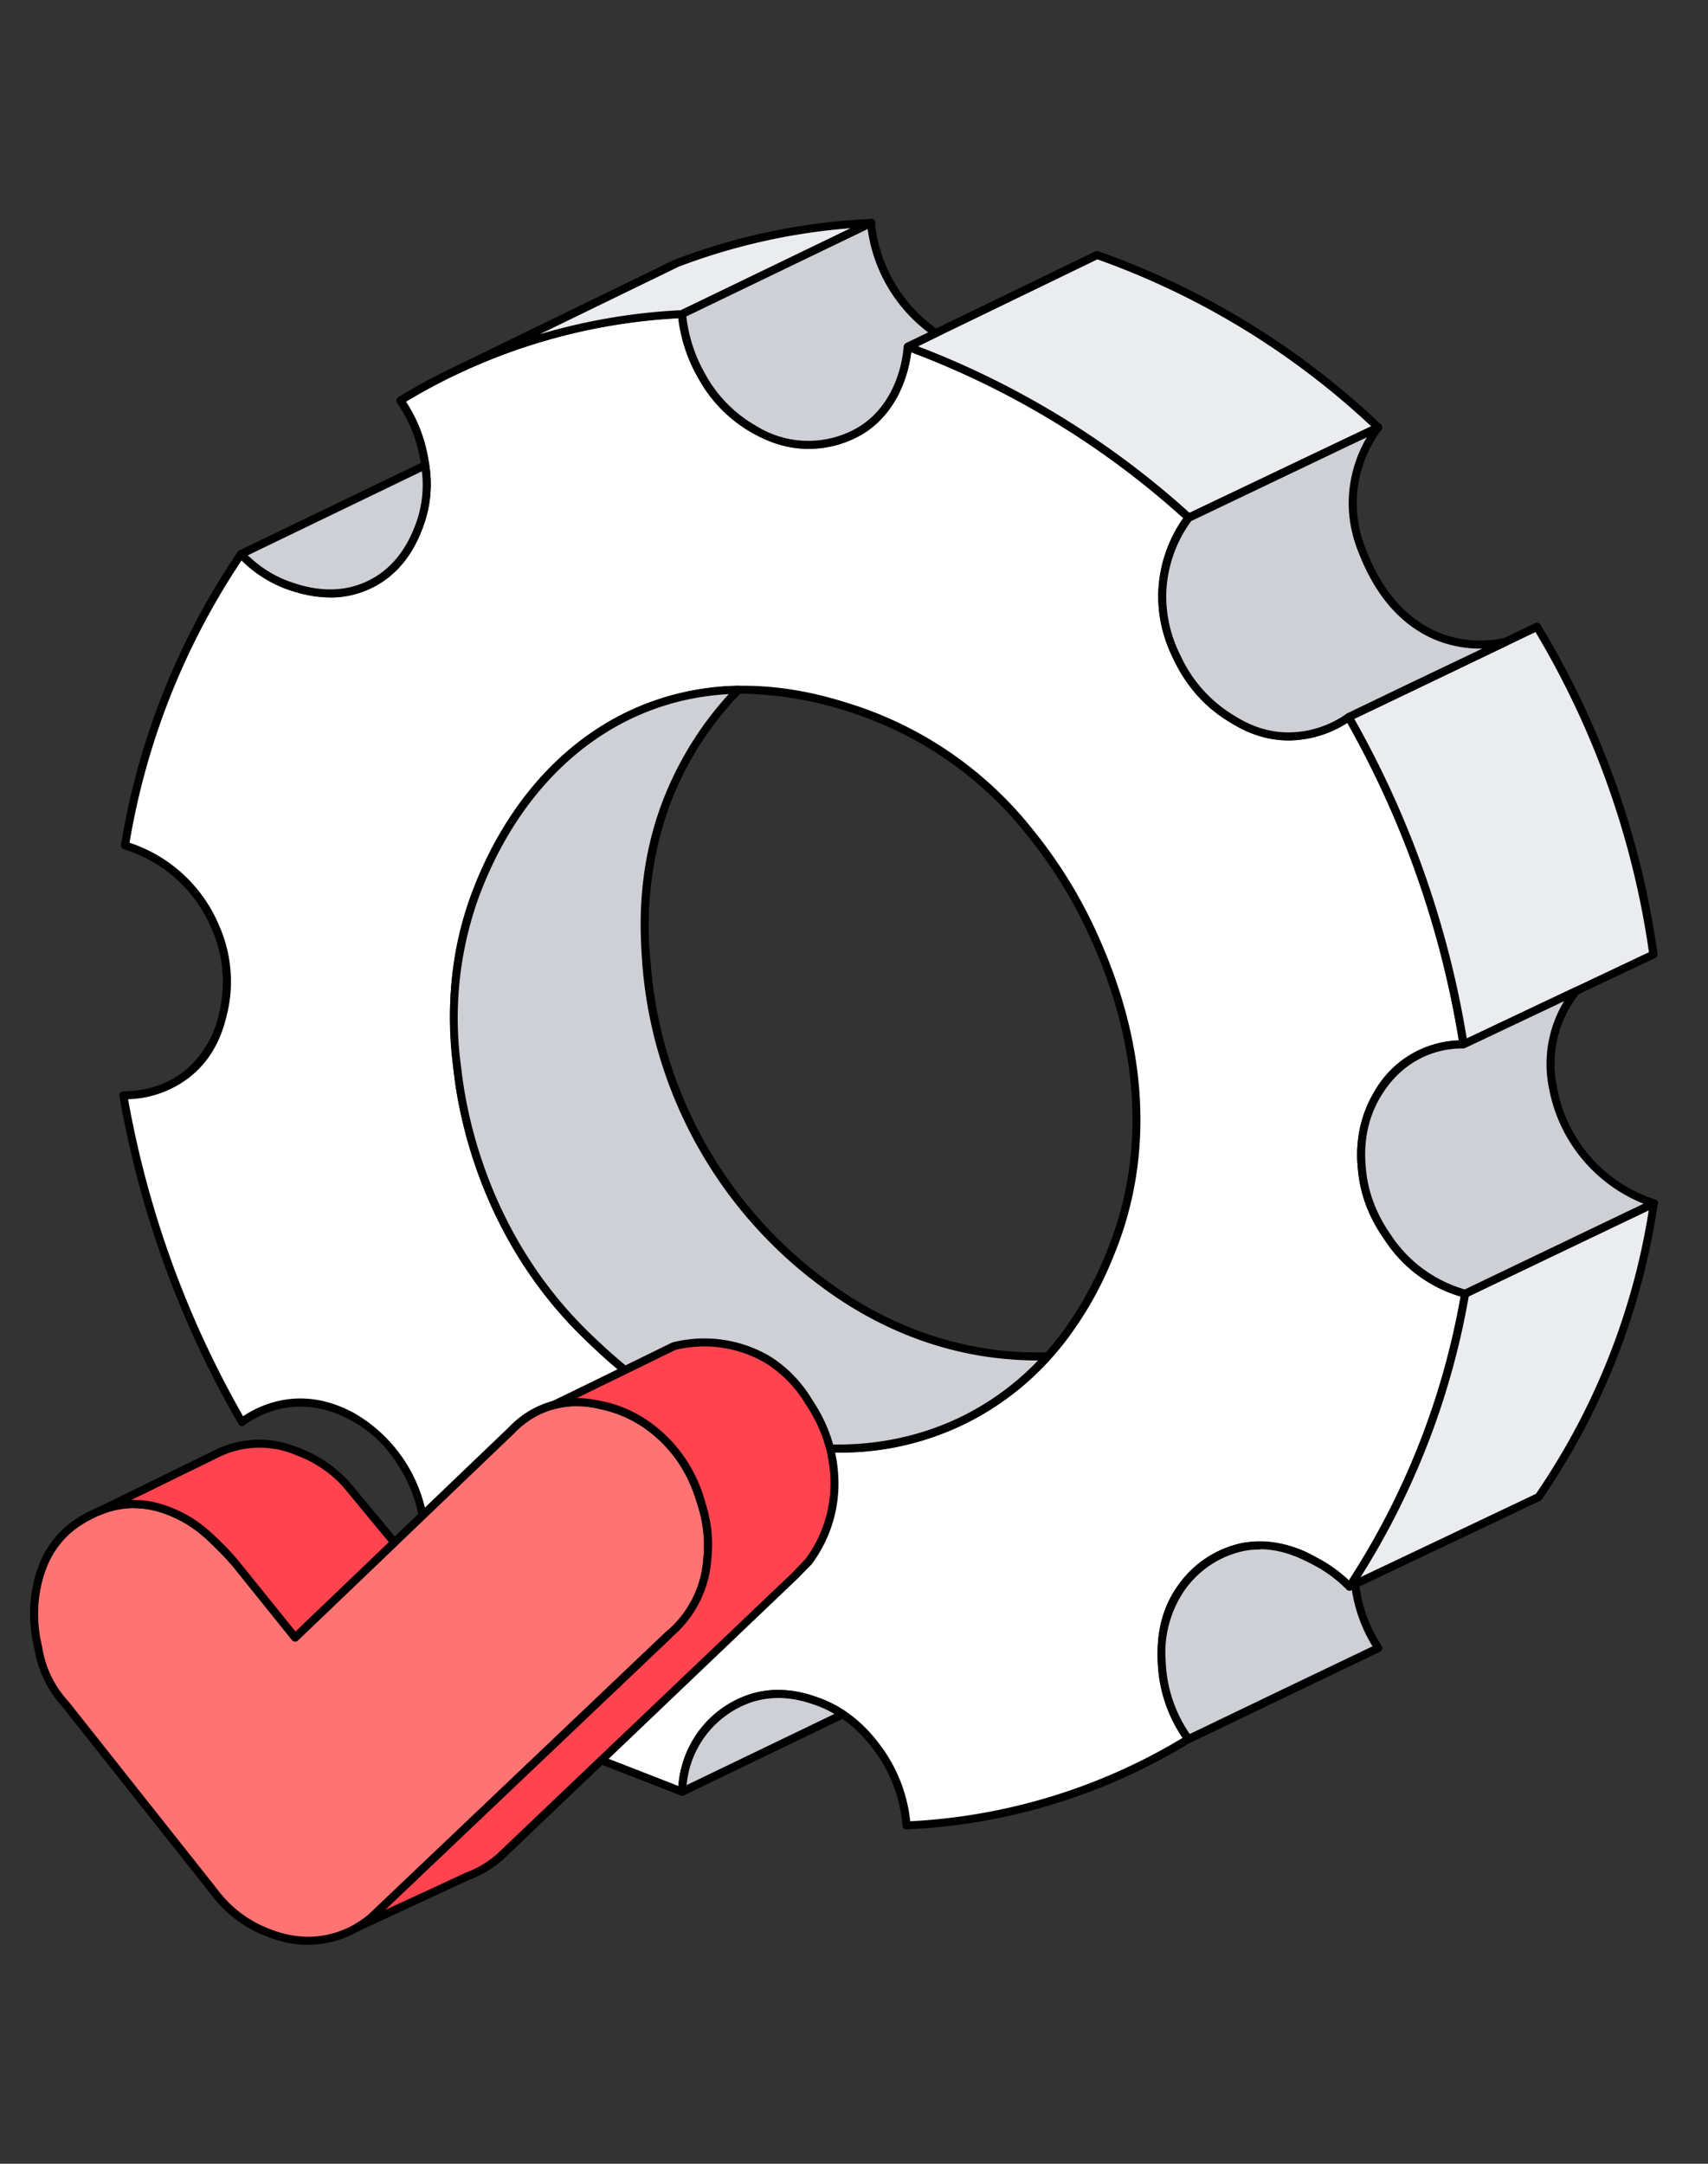 <svg xmlns="http://www.w3.org/2000/svg" width="120" height="152" fill="none"><rect width="100%" height="100%" fill="#333333" stroke="none"/><path fill="#fff" d="M100.33 89.73a9.63 9.63 0 0 1-2.82-2.79 9.8 9.8 0 0 1-1.83-4.88 8.43 8.43 0 0 1 1.11-5.22 6.9 6.9 0 0 1 6.03-3.47 67.5 67.5 0 0 0-8.07-23 7.38 7.38 0 0 1-4.3 1.36c-2-.03-3.4-.9-4.16-1.4a9.86 9.86 0 0 1-3.6-4.15 9.53 9.53 0 0 1-1.03-4.54 9.49 9.49 0 0 1 1.85-5.28 60.18 60.18 0 0 0-19.74-12c-.03.46-.32 3.98-3.2 5.83a7.14 7.14 0 0 1-7.58-.02 9.57 9.57 0 0 1-3.68-3.74c-1-1.7-1.3-3.32-1.4-4.36a41.72 41.72 0 0 0-19.79 6.07c.51.74 1.26 2.04 1.62 3.81.17.87.5 2.59-.15 4.59-.24.72-1.1 3.37-3.75 4.58-2.38 1.1-4.65.33-5.42.07a8.55 8.55 0 0 1-3.5-2.26A51.04 51.04 0 0 0 8.78 59.4a10.1 10.1 0 0 1 6.35 5.75c.32.77 1.24 3.05.58 5.87-.22.95-.68 2.94-2.54 4.42a7.17 7.17 0 0 1-4.5 1.5A69.54 69.54 0 0 0 17 99.9a7.06 7.06 0 0 1 3.48-1.34c1.98-.2 3.46.54 4.22.93a9.14 9.14 0 0 1 3.56 3.36 10.28 10.28 0 0 1 1.43 3.6l7.7 15.31 10.55 4.11c.01-.66.13-2.17 1.12-3.7a6.94 6.94 0 0 1 3.74-2.88 7.17 7.17 0 0 1 4.65.25 9.05 9.05 0 0 1 4.28 3.38 10.54 10.54 0 0 1 1.96 5.32 41.4 41.4 0 0 0 19.8-6.07 9.92 9.92 0 0 1-1.87-5.44 8.04 8.04 0 0 1 1.4-5.21 7.12 7.12 0 0 1 4.33-2.84c2.28-.44 4.1.5 5.06 1a9.65 9.65 0 0 1 2.41 1.8 53.97 53.97 0 0 0 8.12-20.6c-.66-.18-1.6-.5-2.61-1.15ZM78.2 87.57c-.78 1.99-3.38 8.66-10.42 12.14a20.65 20.65 0 0 1-11.45 1.9c-7.77-.8-12.74-5.52-14.9-7.58A31.23 31.23 0 0 1 32.13 75a25.47 25.47 0 0 1 1.2-11.97c.64-1.73 3.76-10.23 12.4-13.43 6.38-2.36 12.1-.49 14.38.26 11.25 3.68 15.94 14.12 16.8 16.02 1.04 2.33 5.22 11.62 1.29 21.7Z"/><path fill="#000" d="M63.69 128.52a.28.28 0 0 1-.28-.26 10.24 10.24 0 0 0-1.9-5.17c-.5-.67-1.78-2.44-4.16-3.28-.73-.27-2.44-.88-4.47-.26a6.62 6.62 0 0 0-3.59 2.77 6.85 6.85 0 0 0-1.07 3.55.28.28 0 0 1-.39.26l-10.55-4.11a.29.29 0 0 1-.15-.14l-7.7-15.3a9.97 9.97 0 0 0-1.42-3.59c-.38-.6-1.4-2.21-3.44-3.25a7.09 7.09 0 0 0-4.07-.9 6.8 6.8 0 0 0-3.33 1.28c-.07.05-.15.07-.23.05a.28.28 0 0 1-.18-.13 69.95 69.95 0 0 1-8.37-23.05.28.28 0 0 1 .28-.33c.92 0 2.72-.17 4.32-1.45a7.22 7.22 0 0 0 2.45-4.26 9.15 9.15 0 0 0-.57-5.7 9.81 9.81 0 0 0-6.17-5.59.28.28 0 0 1-.2-.31 51.43 51.43 0 0 1 8.2-20.58.28.28 0 0 1 .44-.04c.94 1 2.11 1.76 3.38 2.19.72.24 2.94.99 5.21-.06 1.69-.77 2.9-2.26 3.6-4.41.63-1.97.3-3.64.14-4.44a9.95 9.95 0 0 0-1.57-3.7c-.05-.07-.06-.15-.05-.23a.28.28 0 0 1 .13-.18 41.96 41.96 0 0 1 19.92-6.11c.15-.01.28.1.3.25.15 1.52.6 2.95 1.36 4.24a9.3 9.3 0 0 0 3.58 3.64 6.94 6.94 0 0 0 7.29.02c2.68-1.72 3.02-4.97 3.06-5.6.01-.09.06-.17.13-.22a.28.28 0 0 1 .25-.03 60.47 60.47 0 0 1 19.84 12.06c.1.1.12.27.03.38a9.13 9.13 0 0 0-1.8 5.12 9.2 9.2 0 0 0 1.01 4.4 9.54 9.54 0 0 0 3.5 4.04c.78.5 2.08 1.33 4 1.36 1.95.03 3.43-.8 4.14-1.3.07-.05.15-.07.23-.05.07.02.14.07.18.13a68.02 68.02 0 0 1 8.1 23.09.29.29 0 0 1-.27.33h-.05c-.93 0-1.82.18-2.65.55-1.88.82-2.8 2.3-3.1 2.79a8.09 8.09 0 0 0-1.07 5.05c.2 2.42 1.31 4.05 1.79 4.74A9.1 9.1 0 0 0 103 90.6c.14.04.23.18.2.32a54.28 54.28 0 0 1-8.16 20.7.28.28 0 0 1-.44.04 9.3 9.3 0 0 0-2.33-1.73c-.94-.49-2.7-1.4-4.88-.98a6.8 6.8 0 0 0-4.15 2.72 7.73 7.73 0 0 0-1.35 5.04 9.59 9.59 0 0 0 1.82 5.29c.05.06.07.14.05.22a.28.28 0 0 1-.13.19 41.67 41.67 0 0 1-19.94 6.1h-.01Zm-9-9.8c1.3 0 2.32.36 2.85.55 2.54.91 3.9 2.78 4.42 3.48a10.77 10.77 0 0 1 1.99 5.19 41.12 41.12 0 0 0 19.14-5.86 10.12 10.12 0 0 1-1.75-5.35c-.03-.98-.1-3.26 1.45-5.39a7.38 7.38 0 0 1 4.5-2.95c2.39-.45 4.25.52 5.25 1.04.8.42 1.56.95 2.23 1.59a53.72 53.72 0 0 0 7.85-19.94 9.58 9.58 0 0 1-5.34-3.98c-.46-.67-1.68-2.44-1.88-5.02a8.76 8.76 0 0 1 1.16-5.4 7.08 7.08 0 0 1 5.94-3.6 67.5 67.5 0 0 0-7.84-22.3A7.66 7.66 0 0 1 90.44 52c-2.08-.03-3.52-.95-4.3-1.44-2.37-1.5-3.37-3.59-3.7-4.27-.3-.64-1.13-2.36-1.06-4.67.07-2.31.96-4.09 1.76-5.23a60.05 60.05 0 0 0-19.12-11.65c-.14 1.15-.74 4.03-3.29 5.67a7.4 7.4 0 0 1-3.63 1.1c-2.06.09-3.53-.72-4.24-1.1a9.84 9.84 0 0 1-3.8-3.85 10.99 10.99 0 0 1-1.4-4.2 41.3 41.3 0 0 0-19.13 5.86 10.49 10.49 0 0 1 1.5 3.66c.15.79.52 2.62-.17 4.73-.74 2.31-2.05 3.91-3.9 4.76-2.47 1.13-4.84.33-5.62.07a8.8 8.8 0 0 1-3.36-2.08A50.8 50.8 0 0 0 9.1 59.2a10.32 10.32 0 0 1 6.3 5.83 9.71 9.71 0 0 1 .59 6.05c-.23.98-.71 3.03-2.64 4.57A7.39 7.39 0 0 1 9 77.22a69.44 69.44 0 0 0 8.08 22.27 7.32 7.32 0 0 1 3.36-1.22c2.1-.2 3.7.61 4.38.96a10.51 10.51 0 0 1 5.13 7.13l7.63 15.17 10.08 3.93a7.37 7.37 0 0 1 5.05-6.45c.7-.22 1.36-.3 1.97-.3Zm4.2-16.68c-1.16 0-2.06-.1-2.6-.15-7.86-.81-12.9-5.6-15.05-7.65-7.39-7.03-9.03-15.77-9.39-19.2a25.9 25.9 0 0 1 1.22-12.1c2.45-6.68 6.92-11.51 12.57-13.6 6.46-2.4 12.35-.47 14.56.25a26.52 26.52 0 0 1 12.43 8.77c2.7 3.33 4.08 6.4 4.53 7.4 4.36 9.7 3.11 17.27 1.3 21.92-.4 1.03-1.24 3.18-2.89 5.56a20.17 20.17 0 0 1-7.67 6.73 20.24 20.24 0 0 1-9.01 2.07Zm-6.85-53.3c-3.15 0-5.18.75-6.2 1.13C40.33 51.9 36 56.6 33.6 63.13a25.37 25.37 0 0 0-1.19 11.84c.36 3.37 1.97 11.96 9.22 18.86 2.1 2 7.05 6.7 14.73 7.5 1.54.16 6.23.64 11.3-1.87a19.63 19.63 0 0 0 7.44-6.54 25.49 25.49 0 0 0 2.83-5.45c1.78-4.55 3-11.96-1.28-21.48-.45-.99-1.8-4-4.46-7.28a25.97 25.97 0 0 0-12.16-8.58 25.67 25.67 0 0 0-8-1.4Z"/><path fill="#CED0D6" d="M73.6 95.28a19.42 19.42 0 0 1-5.82 4.43 20.65 20.65 0 0 1-11.45 1.9c-7.77-.8-12.74-5.52-14.9-7.58A31.23 31.23 0 0 1 32.13 75a25.48 25.48 0 0 1 1.2-11.97c.65-1.73 3.76-10.23 12.4-13.43 2.17-.8 4.25-1.11 6.16-1.15a22.8 22.8 0 0 0-5.16 8.21 25.4 25.4 0 0 0-1.3 11.09 30.87 30.87 0 0 0 11.4 21.59A26.22 26.22 0 0 0 69.17 95c1.82.28 3.36.31 4.42.28Z"/><path fill="#000" d="M58.89 102.04c-1.16 0-2.06-.1-2.6-.15-7.86-.81-12.9-5.6-15.05-7.65-7.4-7.03-9.03-15.78-9.39-19.2-.23-2.22-.72-6.83 1.22-12.1 2.46-6.68 6.92-11.51 12.57-13.6a19.01 19.01 0 0 1 6.24-1.17.28.28 0 0 1 .2.48 22.77 22.77 0 0 0-5.1 8.11 25.07 25.07 0 0 0-1.26 10.97 30.62 30.62 0 0 0 11.27 21.39c1.6 1.26 5.83 4.6 12.23 5.6 1.44.23 2.91.32 4.37.27.12 0 .22.07.27.17.04.1.03.22-.05.3a19.7 19.7 0 0 1-14.92 6.58ZM51.2 48.76c-1.86.1-3.66.47-5.37 1.1-5.5 2.04-9.84 6.75-12.23 13.27a25.03 25.03 0 0 0-1.2 11.84c.36 3.37 1.97 11.96 9.22 18.86 2.11 2 7.05 6.7 14.73 7.5 1.54.16 6.23.64 11.3-1.87a19.05 19.05 0 0 0 5.28-3.89c-1.27 0-2.54-.1-3.8-.29-6.55-1.02-10.87-4.43-12.5-5.72a31.2 31.2 0 0 1-11.5-21.8c-.14-2.04-.47-6.3 1.32-11.2a23.81 23.81 0 0 1 4.75-7.8Z"/><path fill="#FF7373" d="m20.74 115.03 15.2-14.57a6.4 6.4 0 0 1 2.39-1.58 6.84 6.84 0 0 1 3.92-.17 8.8 8.8 0 0 1 4.14 2.15 9.91 9.91 0 0 1 2.82 4.55c.24.76.68 2.18.49 4.05a7.56 7.56 0 0 1-2.7 5.37l-20.93 19.89a7.07 7.07 0 0 1-2.97 1.46 7.4 7.4 0 0 1-4.56-.53c-1.89-.8-3-2.09-3.5-2.76L4.58 119.7a7.47 7.47 0 0 1-1.9-3.96c-.2-.94-.45-2.21-.17-3.85.15-.84.47-2.56 1.87-4.01a7.03 7.03 0 0 1 1.95-1.41 6.88 6.88 0 0 1 2.5-.77 6.92 6.92 0 0 1 3.81.8c1.27.62 2.11 1.46 2.93 2.27.46.46.81.87 1.06 1.17l4.1 5.1Z"/><path fill="#000" d="M21.65 136.62c-1.53 0-2.7-.5-3.22-.71a8.78 8.78 0 0 1-3.62-2.85L4.36 119.87a7.87 7.87 0 0 1-1.95-4.09 9.96 9.96 0 0 1-.18-3.95c.14-.78.46-2.62 1.94-4.16a7.32 7.32 0 0 1 2.03-1.47c.4-.2 1.34-.68 2.6-.8 1.9-.19 3.35.52 3.97.83 1.31.64 2.17 1.5 3 2.33.38.38.74.77 1.08 1.19l3.91 4.86 15-14.36a6.58 6.58 0 0 1 6.55-1.82 9.03 9.03 0 0 1 4.28 2.22c1.96 1.77 2.61 3.8 2.89 4.67.23.72.7 2.2.5 4.16-.07.65-.24 2.36-1.41 4.04a7.88 7.88 0 0 1-1.38 1.51l-20.92 19.89-.01.01a7.36 7.36 0 0 1-4.6 1.69ZM9.42 105.94c-.18 0-.37 0-.57.03-1.15.1-1.99.53-2.4.74-.33.17-1.12.57-1.87 1.35-1.36 1.42-1.66 3.14-1.79 3.87a9.45 9.45 0 0 0 .17 3.74 7.22 7.22 0 0 0 1.83 3.83l.01.01 10.46 13.2c.62.84 1.71 1.97 3.4 2.68.63.26 2.3.97 4.39.51a6.79 6.79 0 0 0 2.84-1.4l20.91-19.88.02-.01a7.3 7.3 0 0 0 2.6-5.18 9.3 9.3 0 0 0-.48-3.93c-.27-.83-.88-2.76-2.73-4.43A8.48 8.48 0 0 0 42.19 99a6.04 6.04 0 0 0-6.04 1.67l-15.22 14.57a.28.28 0 0 1-.21.08.28.28 0 0 1-.2-.1l-4.1-5.1c-.33-.4-.68-.78-1.05-1.15-.8-.8-1.62-1.61-2.85-2.22-.52-.25-1.64-.8-3.1-.8Z"/><path fill="#FF444F" d="m27.71 108.35-6.97 6.68-4.1-5.1c-.25-.3-.61-.71-1.07-1.17a10.73 10.73 0 0 0-2.93-2.27 6.42 6.42 0 0 0-5.67-.33l8.37-4.1c.71-.32 1.82-.7 3.17-.64 1.08.05 1.88.35 2.43.56a8.89 8.89 0 0 1 3.39 2.28l3.38 4.09Z"/><path fill="#000" d="M20.74 115.3h-.02a.29.29 0 0 1-.2-.1l-4.1-5.1c-.32-.37-.68-.77-1.05-1.14-.8-.8-1.62-1.61-2.85-2.22-.58-.28-1.94-.94-3.67-.77-.6.06-1.2.2-1.77.45a.28.28 0 0 1-.4-.3.28.28 0 0 1 .16-.21l3.37-1.65 5-2.45a7.06 7.06 0 0 1 3.31-.67c1.12.05 1.95.36 2.5.57a9.28 9.28 0 0 1 3.51 2.37l3.4 4.09c.1.11.08.28-.02.38l-6.98 6.68a.28.28 0 0 1-.2.08Zm-11.32-9.93c1.59 0 2.8.6 3.35.86 1.31.65 2.17 1.5 3 2.33.39.39.75.79 1.08 1.2l3.91 4.85 6.56-6.28-3.22-3.89a8.26 8.26 0 0 0-3.26-2.2 6.5 6.5 0 0 0-5.38.08l-5 2.45-1.24.6h.2Z"/><path fill="#FF444F" d="M57.94 107.7a9.17 9.17 0 0 1-1.12 1.98l-.97 1.01-20.73 19.76a7.43 7.43 0 0 1-2.24 1.34l-7.74 3.58c.4-.24.71-.47.94-.66L47 114.82a7.54 7.54 0 0 0 2.7-5.36 9.58 9.58 0 0 0-.5-4.05 9.9 9.9 0 0 0-2.8-4.55 8.79 8.79 0 0 0-4.15-2.15 7.05 7.05 0 0 0-3.38 0l8.48-4.14a8.85 8.85 0 0 1 6.63.97 8.86 8.86 0 0 1 2.82 2.9c.5.76 1.6 2.46 1.79 4.93a9.6 9.6 0 0 1-.65 4.33Z"/><path fill="#000" d="M25.15 135.65a.28.28 0 0 1-.15-.52c.32-.2.62-.4.89-.63l20.91-19.88.02-.01a7.32 7.32 0 0 0 2.6-5.18c.19-1.84-.26-3.25-.48-3.93a9.58 9.58 0 0 0-2.73-4.43c-.45-.4-1.82-1.63-4.02-2.08-.64-.14-1.85-.38-3.24 0a.28.28 0 0 1-.34-.18.28.28 0 0 1 .14-.36c1.86-.9 3.71-1.8 5.57-2.72l2.9-1.42a9.09 9.09 0 0 1 6.9.98 9.13 9.13 0 0 1 2.92 3c.44.67 1.62 2.47 1.83 5.06a9.46 9.46 0 0 1-1.82 6.5l-.02.03-.98 1-20.74 19.78a7.5 7.5 0 0 1-2.33 1.39l-1.8.83-5.92 2.75a.28.28 0 0 1-.12.03Zm22.04-20.61-20.13 19.13 3.9-1.8 1.8-.84h.02a7.08 7.08 0 0 0 2.15-1.3l20.73-19.74.95-1a8.9 8.9 0 0 0 1.7-6.1c-.2-2.45-1.28-4.09-1.74-4.8a8.64 8.64 0 0 0-2.74-2.81 8.5 8.5 0 0 0-6.38-.95l-2.88 1.41-4.04 1.97c.75 0 1.37.14 1.78.22 2.34.48 3.8 1.79 4.28 2.22a10.13 10.13 0 0 1 2.9 4.67c.22.72.7 2.2.49 4.16a7.9 7.9 0 0 1-2.8 5.55Z"/><path fill="#CED0D6" d="m59.21 120.42-11.28 5.45c.02-.67.14-2.17 1.12-3.7a6.94 6.94 0 0 1 3.75-2.89 7.17 7.17 0 0 1 4.65.26c.67.24 1.25.55 1.76.88Z"/><path fill="#000" d="M47.93 126.15a.28.28 0 0 1-.15-.05.29.29 0 0 1-.13-.24 7.4 7.4 0 0 1 1.16-3.85 7.2 7.2 0 0 1 3.9-3c2.22-.68 4.05-.02 4.83.26.64.23 1.26.54 1.83.92a.28.28 0 0 1-.04.49l-11.28 5.44a.28.28 0 0 1-.12.03Zm6.76-6.87c-.56 0-1.17.08-1.81.27a6.8 6.8 0 0 0-4.64 5.85l10.38-5c-.4-.24-.83-.44-1.27-.6-.5-.17-1.46-.52-2.67-.52Z"/><path fill="#EBECEF" d="M116.2 84.53a49 49 0 0 1-8.1 20.63l-13.29 6.3a53.84 53.84 0 0 0 8.13-20.59l13.26-6.34Z"/><path fill="#000" d="M94.82 111.75a.28.28 0 0 1-.24-.44 53.68 53.68 0 0 0 8.08-20.48c.01-.1.07-.17.16-.21l13.26-6.35c.1-.04.2-.03.29.03.08.06.12.17.1.27a49.36 49.36 0 0 1-8.14 20.75.29.29 0 0 1-.11.1l-13.28 6.3a.3.3 0 0 1-.13.03Zm8.37-20.68a54.4 54.4 0 0 1-7.6 19.72l12.32-5.85a48.71 48.71 0 0 0 7.93-19.92l-12.65 6.05Z"/><path fill="#EBECEF" d="m116.17 67.05-13.35 6.31a67.55 67.55 0 0 0-8.07-22.99L108 44.03a60.49 60.49 0 0 1 8.18 23.02Z"/><path fill="#000" d="M102.82 73.65a.28.28 0 0 1-.28-.24 67.54 67.54 0 0 0-8.03-22.9.28.28 0 0 1 .12-.4l.53-.24 12.7-6.1a.28.28 0 0 1 .37.12A60.85 60.85 0 0 1 116.45 67a.28.28 0 0 1-.16.3l-13.35 6.3a.28.28 0 0 1-.12.04ZM95.15 50.5a68.01 68.01 0 0 1 7.9 22.45l12.8-6.06a60.59 60.59 0 0 0-7.97-22.49L95.4 50.38l-.26.12Z"/><path fill="#EBECEF" d="m96.82 30.03-13.3 6.33a60.18 60.18 0 0 0-19.74-12l13.3-6.45a55.39 55.39 0 0 1 19.75 12.12Z"/><path fill="#000" d="M83.51 36.65a.29.29 0 0 1-.19-.08 60.05 60.05 0 0 0-19.64-11.95.28.28 0 0 1-.03-.52l13.3-6.44a.3.3 0 0 1 .22-.01 55.8 55.8 0 0 1 19.85 12.17.28.28 0 0 1-.07.46l-1.73.82-11.58 5.52a.28.28 0 0 1-.13.02ZM64.5 24.33a60.76 60.76 0 0 1 19.08 11.7l11.4-5.44 1.36-.64A55.26 55.26 0 0 0 77.1 18.22l-12.6 6.1Z"/><path fill="#EBECEF" d="M61.2 15.66 47.9 22.07a41.6 41.6 0 0 0-15.98 4.01l15.58-7.58a43.24 43.24 0 0 1 13.68-2.84Z"/><path fill="#000" d="M31.93 26.36a.28.28 0 0 1-.12-.53l3.56-1.74 12.02-5.85h.02a43.98 43.98 0 0 1 13.77-2.86.28.28 0 0 1 .14.54l-13.28 6.4a41.42 41.42 0 0 0-16.1 4.04h-.01Zm15.7-7.6-9.69 4.71.12-.03a42.06 42.06 0 0 1 9.78-1.65l11.93-5.76a43.37 43.37 0 0 0-12.15 2.73Z"/><path fill="#CED0D6" d="M29.6 36.54c-.24.72-1.1 3.36-3.75 4.58a7.27 7.27 0 0 1-5.43.07 8.5 8.5 0 0 1-3.49-2.26l12.94-6.24c.14.95.22 2.31-.28 3.85Z"/><path fill="#000" d="M23.19 41.97c-1.32 0-2.38-.36-2.86-.51a8.81 8.81 0 0 1-3.6-2.34.28.28 0 0 1 .08-.45l12.94-6.24c.1-.05.24-.03.32.06.05.04.07.1.08.16a8.6 8.6 0 0 1-.29 3.97c-.74 2.31-2.05 3.92-3.9 4.76a6.6 6.6 0 0 1-2.77.6Zm-5.78-2.96c.68.65 1.7 1.44 3.1 1.9.73.25 2.94 1 5.22-.05 1.69-.77 2.9-2.26 3.6-4.41a7.9 7.9 0 0 0 .31-3.34l-12.23 5.9Z"/><path fill="#CED0D6" d="m96.84 115.77-13.35 6.4a9.92 9.92 0 0 1-1.87-5.45c-.03-1-.1-3.16 1.4-5.21a7.13 7.13 0 0 1 4.33-2.84c2.28-.43 4.1.5 5.05 1.01a9.56 9.56 0 0 1 2.41 1.79l.4-.2a10.46 10.46 0 0 0 1.63 4.5Z"/><path fill="#000" d="M83.5 122.45a.29.29 0 0 1-.24-.12 10.14 10.14 0 0 1-1.92-5.6c-.03-.98-.1-3.26 1.45-5.39a7.3 7.3 0 0 1 4.5-2.95 7.81 7.81 0 0 1 5.24 1.04 9.76 9.76 0 0 1 2.34 1.7h.02l.2-.1a.28.28 0 0 1 .4.22 10.16 10.16 0 0 0 1.58 4.37c.05.07.06.15.04.23a.29.29 0 0 1-.15.18l-6.67 3.2-6.67 3.2a.3.3 0 0 1-.13.02Zm5.02-13.6c-.36 0-.73.02-1.12.1a6.83 6.83 0 0 0-4.15 2.73 7.72 7.72 0 0 0-1.35 5.03 9.55 9.55 0 0 0 1.69 5.1l6.45-3.1 6.39-3.06a10.67 10.67 0 0 1-1.45-3.95l-.04.02a.28.28 0 0 1-.33-.06 9.25 9.25 0 0 0-2.34-1.73c-.77-.4-2.09-1.1-3.75-1.1v.01Z"/><path fill="#CED0D6" d="m116.2 84.53-13.26 6.34a9.43 9.43 0 0 1-5.43-3.93 9.8 9.8 0 0 1-1.83-4.88 8.42 8.42 0 0 1 1.11-5.22 6.87 6.87 0 0 1 6.03-3.47l7.9-3.74a8.24 8.24 0 0 0-1.61 6.8c.08.52.5 2.78 2.34 4.92a10.68 10.68 0 0 0 4.75 3.18Z"/><path fill="#000" d="m102.94 91.16-.08-.01a9.7 9.7 0 0 1-2.69-1.19c-1.65-1.05-2.52-2.32-2.89-2.86-.46-.67-1.68-2.44-1.88-5.01-.07-.77-.25-3.12 1.16-5.4a7.13 7.13 0 0 1 6.2-3.6l7.85-3.72a.28.28 0 0 1 .34.43 7.94 7.94 0 0 0-1.56 6.58 10.18 10.18 0 0 0 6.9 7.88.28.28 0 0 1 .03.53c-4.42 2.1-8.84 4.22-13.26 6.34a.28.28 0 0 1-.12.03Zm-.15-17.51c-.94 0-1.84.18-2.67.55-1.87.82-2.79 2.3-3.09 2.79-1.3 2.12-1.14 4.25-1.07 5.05.2 2.42 1.31 4.05 1.78 4.74a9.31 9.31 0 0 0 5.17 3.8l12.56-6.02a10.88 10.88 0 0 1-6.64-8.1 8.51 8.51 0 0 1 1.06-6.13l-6.95 3.29a.3.3 0 0 1-.12.03h-.03Z"/><path fill="#CED0D6" d="m105.79 45.09-11.04 5.29a7.37 7.37 0 0 1-4.3 1.35c-2-.03-3.39-.9-4.16-1.4a9.87 9.87 0 0 1-3.6-4.15 9.53 9.53 0 0 1-1.03-4.54 9.47 9.47 0 0 1 1.86-5.28l13.3-6.33c-.5.7-1.55 2.3-1.75 4.59-.17 2.1.46 3.67.8 4.5.38.9 1.96 4.68 5.83 5.83 1.66.5 3.15.33 4.09.14Z"/><path fill="#000" d="M90.55 52.02h-.1c-2.09-.04-3.53-.95-4.3-1.44-2.38-1.51-3.38-3.6-3.71-4.28-.34-.7-1.13-2.36-1.06-4.67a9.67 9.67 0 0 1 1.9-5.44.28.28 0 0 1 .11-.08l11.59-5.52 1.72-.82a.28.28 0 0 1 .35.42 8.72 8.72 0 0 0-1.7 4.45c-.17 2.08.47 3.63.79 4.38 1.56 3.75 3.93 5.15 5.64 5.66a8 8 0 0 0 3.95.13c.14-.03.28.05.32.19a.28.28 0 0 1-.14.34l-6.81 3.27-4.21 2.01a7.7 7.7 0 0 1-4.34 1.4ZM83.7 36.59a9.1 9.1 0 0 0-1.76 5.06 9.21 9.21 0 0 0 1 4.4 9.55 9.55 0 0 0 3.5 4.05c.78.5 2.1 1.32 4 1.35a7.12 7.12 0 0 0 4.19-1.33l4.22-2.03 5.3-2.53c-.87.02-1.72-.1-2.53-.34-1.83-.54-4.35-2.02-6-5.99-.33-.78-1.02-2.42-.83-4.64a9.2 9.2 0 0 1 1.24-3.87l-.81.38L83.7 36.6Z"/><path fill="#CED0D6" d="m65.76 23.4-1.99.96c-.03.45-.32 3.98-3.2 5.82a7.14 7.14 0 0 1-7.57-.01 9.56 9.56 0 0 1-3.7-3.75c-.98-1.7-1.28-3.31-1.4-4.35l13.3-6.4a10.77 10.77 0 0 0 4.56 7.72Z"/><path fill="#000" d="M56.82 31.54c-1.92 0-3.34-.78-3.96-1.12a9.85 9.85 0 0 1-3.8-3.85 11.06 11.06 0 0 1-1.43-4.47.28.28 0 0 1 .16-.28l13.28-6.41a.29.29 0 0 1 .26 0c.08.05.13.13.14.23a10.38 10.38 0 0 0 4.45 7.53.28.28 0 0 1-.04.48l-1.84.9c-.09.95-.6 4.13-3.31 5.87a7.4 7.4 0 0 1-3.63 1.11h-.28Zm-8.6-9.3c.17 1.45.62 2.8 1.33 4.04a9.32 9.32 0 0 0 3.58 3.64 6.92 6.92 0 0 0 7.29.02c2.68-1.72 3.03-4.97 3.07-5.6.01-.1.07-.19.16-.24l1.56-.75a10.94 10.94 0 0 1-4.25-7.26L48.2 22.24Z"/></svg>